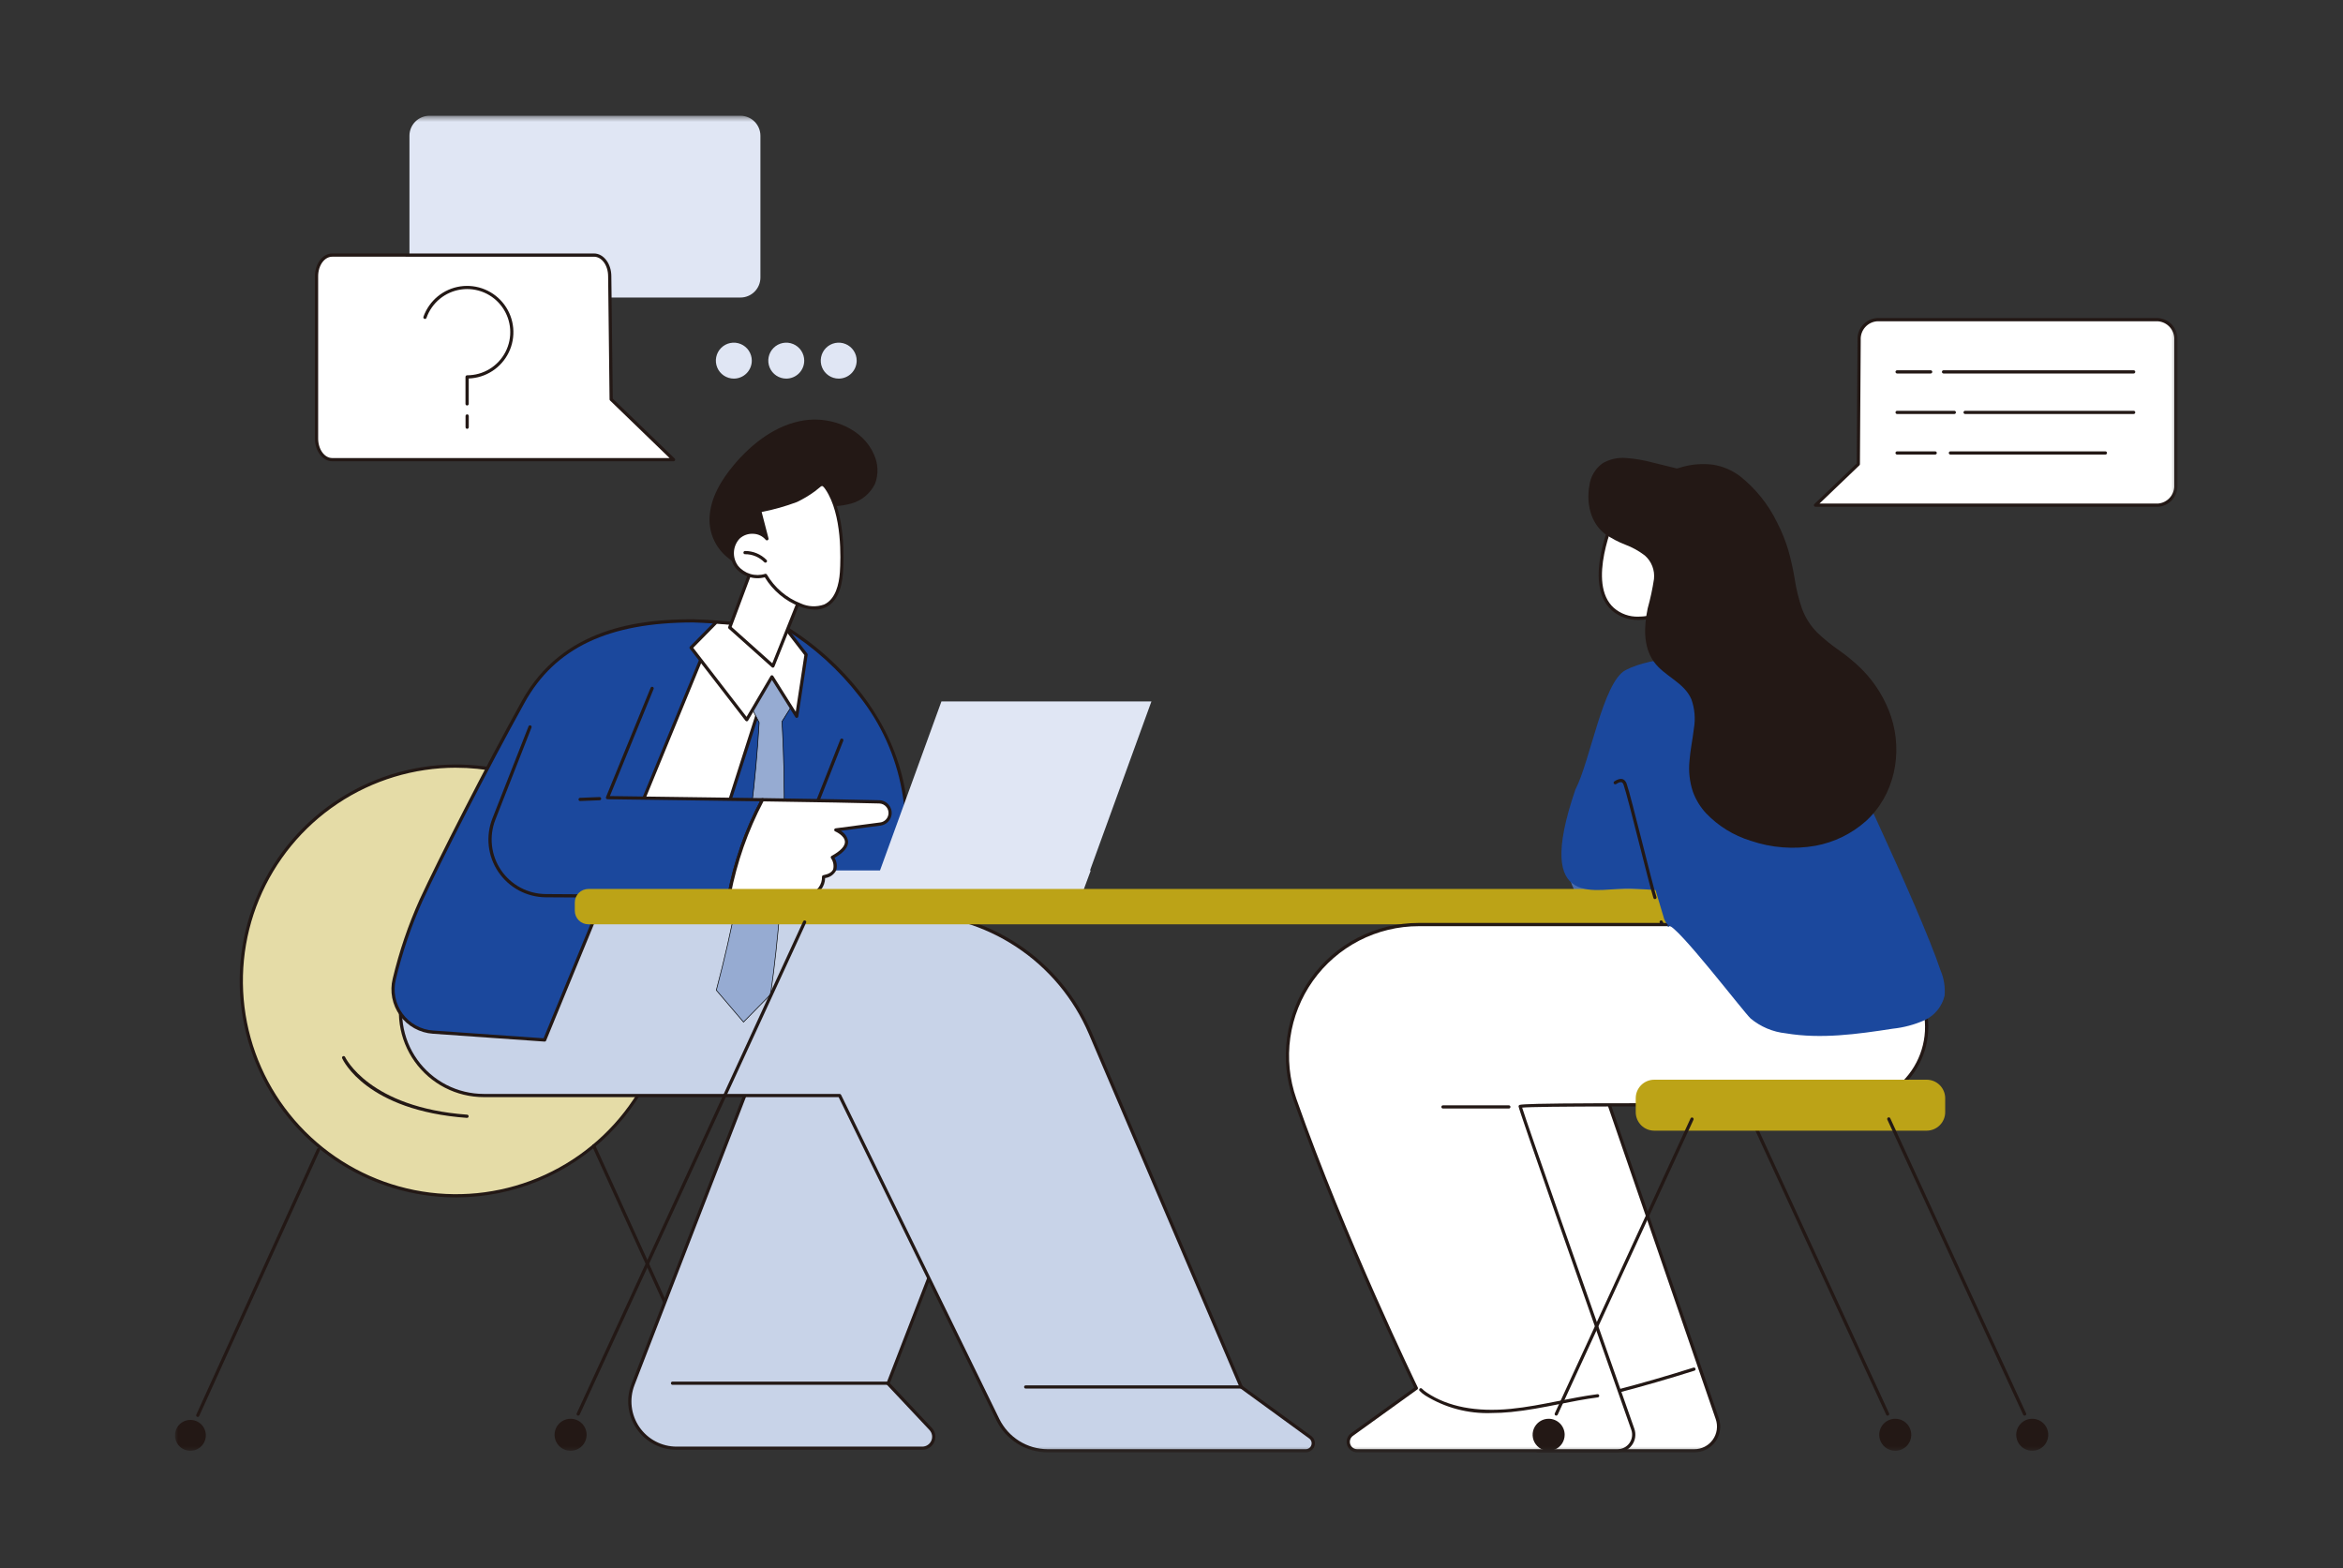 <svg width="375" height="251" viewBox="0 0 375 251" fill="none" xmlns="http://www.w3.org/2000/svg">
<rect x="0" y="0" width="375" height="251" fill="#333333" stroke="none"/>
<mask id="mask0_15_2580" style="mask-type:luminance" maskUnits="userSpaceOnUse" x="28" y="18" width="321" height="215">
<path d="M348.514 18.525H28V232.452H348.514V18.525Z" fill="white"/>
</mask>
<g mask="url(#mask0_15_2580)">
<path d="M107.387 156.995C107.388 163.796 105.371 170.444 101.593 176.099C97.815 181.754 92.445 186.162 86.162 188.764C79.879 191.367 72.965 192.048 66.294 190.721C59.624 189.395 53.497 186.12 48.688 181.311C43.879 176.502 40.605 170.375 39.278 163.705C37.951 157.035 38.632 150.121 41.235 143.838C43.838 137.554 48.245 132.184 53.9 128.406C59.555 124.628 66.203 122.612 73.004 122.612C82.123 122.612 90.868 126.235 97.316 132.683C103.764 139.131 107.387 147.876 107.387 156.995Z" fill="#E5DCA7"/>
<path d="M73.004 191.637C66.153 191.637 59.455 189.605 53.758 185.799C48.061 181.992 43.621 176.581 40.999 170.251C38.377 163.921 37.691 156.955 39.028 150.235C40.365 143.515 43.665 137.343 48.51 132.498C53.355 127.653 59.528 124.354 66.249 123.018C72.969 121.682 79.934 122.369 86.264 124.991C92.594 127.614 98.004 132.055 101.81 137.752C105.616 143.449 107.647 150.147 107.646 156.999C107.635 166.183 103.981 174.987 97.487 181.48C90.993 187.974 82.188 191.626 73.004 191.637ZM73.004 122.867C66.255 122.867 59.657 124.869 54.044 128.618C48.432 132.368 44.058 137.698 41.474 143.934C38.891 150.17 38.215 157.032 39.532 163.652C40.848 170.272 44.098 176.353 48.871 181.126C53.643 185.899 59.724 189.15 66.344 190.467C72.964 191.784 79.826 191.109 86.062 188.526C92.298 185.944 97.628 181.57 101.379 175.958C105.129 170.347 107.132 163.749 107.132 156.999C107.121 147.951 103.522 139.277 97.124 132.879C90.727 126.482 82.052 122.883 73.004 122.872" fill="#231815"/>
<path d="M74.752 178.911H74.731C58.688 177.748 54.91 169.711 54.76 169.369C54.736 169.307 54.736 169.239 54.761 169.178C54.786 169.117 54.834 169.067 54.895 169.041C54.955 169.014 55.023 169.011 55.086 169.033C55.148 169.056 55.199 169.101 55.229 169.16C55.267 169.239 59.061 177.26 74.769 178.397C74.835 178.403 74.896 178.433 74.94 178.483C74.984 178.532 75.007 178.597 75.005 178.663C75.002 178.729 74.975 178.791 74.928 178.838C74.881 178.884 74.818 178.91 74.752 178.911Z" fill="#231815"/>
<path d="M31.648 226.776C31.613 226.775 31.579 226.767 31.548 226.751C31.517 226.737 31.489 226.718 31.466 226.693C31.443 226.669 31.425 226.64 31.413 226.609C31.4 226.577 31.395 226.543 31.396 226.51C31.397 226.476 31.404 226.443 31.418 226.412L50.736 183.885C50.766 183.824 50.818 183.776 50.882 183.753C50.946 183.729 51.017 183.732 51.079 183.76C51.14 183.789 51.187 183.841 51.211 183.904C51.234 183.967 51.232 184.037 51.204 184.099L31.88 226.626C31.86 226.671 31.827 226.709 31.785 226.736C31.744 226.763 31.695 226.777 31.646 226.777" fill="#231815"/>
<path d="M32.945 229.721C32.945 230.21 32.8 230.688 32.528 231.094C32.257 231.501 31.871 231.818 31.419 232.005C30.967 232.192 30.47 232.241 29.991 232.146C29.511 232.05 29.071 231.815 28.725 231.469C28.379 231.123 28.144 230.683 28.049 230.203C27.953 229.724 28.002 229.227 28.189 228.775C28.376 228.323 28.693 227.937 29.1 227.666C29.506 227.394 29.984 227.249 30.473 227.249C31.128 227.25 31.757 227.51 32.22 227.974C32.684 228.437 32.944 229.066 32.945 229.721Z" fill="#231815"/>
<path d="M114.356 226.178C114.307 226.178 114.259 226.164 114.217 226.137C114.175 226.11 114.143 226.072 114.122 226.027L94.799 183.5C94.771 183.438 94.769 183.367 94.793 183.303C94.817 183.239 94.865 183.187 94.927 183.159C94.99 183.131 95.061 183.128 95.124 183.152C95.188 183.176 95.24 183.225 95.268 183.287L114.591 225.814C114.605 225.845 114.613 225.878 114.614 225.912C114.615 225.945 114.609 225.979 114.597 226.011C114.585 226.042 114.567 226.071 114.543 226.095C114.52 226.12 114.492 226.139 114.461 226.153C114.43 226.169 114.396 226.177 114.361 226.178" fill="#231815"/>
<path d="M113.059 229.123C113.059 229.612 113.204 230.09 113.475 230.496C113.747 230.903 114.133 231.22 114.585 231.407C115.036 231.594 115.533 231.643 116.013 231.548C116.492 231.452 116.933 231.217 117.279 230.871C117.624 230.525 117.86 230.085 117.955 229.605C118.05 229.126 118.002 228.629 117.814 228.177C117.627 227.725 117.31 227.339 116.904 227.068C116.497 226.796 116.02 226.651 115.531 226.651C114.875 226.652 114.247 226.912 113.783 227.376C113.32 227.839 113.059 228.468 113.059 229.123Z" fill="#231815"/>
<path d="M147.605 231.784H108.292C107.075 231.785 105.876 231.489 104.799 230.922C103.722 230.355 102.799 229.533 102.111 228.529C101.423 227.525 100.989 226.369 100.849 225.16C100.708 223.95 100.865 222.725 101.304 221.59L123.404 164.475H164.159L142.125 221.435L148.944 228.69C149.192 228.951 149.357 229.279 149.419 229.633C149.482 229.987 149.439 230.352 149.297 230.682C149.154 231.012 148.918 231.292 148.617 231.49C148.317 231.687 147.965 231.791 147.605 231.79" fill="#C8D3E8"/>
<path d="M147.61 232.039H108.295C107.036 232.039 105.796 231.733 104.683 231.146C103.569 230.559 102.615 229.71 101.903 228.672C101.191 227.634 100.743 226.438 100.597 225.188C100.451 223.938 100.612 222.671 101.066 221.497L123.166 164.382C123.186 164.334 123.22 164.293 123.263 164.264C123.306 164.235 123.357 164.219 123.409 164.219H164.163C164.205 164.218 164.247 164.229 164.284 164.248C164.321 164.268 164.353 164.297 164.376 164.332C164.4 164.366 164.415 164.406 164.42 164.447C164.425 164.489 164.42 164.531 164.405 164.57L142.426 221.376L149.136 228.509C149.416 228.807 149.603 229.18 149.674 229.583C149.745 229.986 149.696 230.401 149.533 230.777C149.371 231.152 149.102 231.472 148.76 231.696C148.418 231.921 148.018 232.04 147.609 232.04M123.581 164.734L101.547 221.685C101.124 222.781 100.974 223.963 101.11 225.13C101.246 226.297 101.665 227.413 102.329 228.382C102.994 229.351 103.884 230.143 104.923 230.691C105.963 231.238 107.12 231.524 108.295 231.524H147.61C147.918 231.524 148.22 231.435 148.478 231.265C148.736 231.096 148.938 230.855 149.061 230.572C149.183 230.289 149.22 229.976 149.166 229.672C149.113 229.369 148.971 229.087 148.76 228.863L141.941 221.609C141.908 221.574 141.885 221.53 141.876 221.482C141.868 221.435 141.873 221.386 141.891 221.341L163.791 164.732L123.581 164.734Z" fill="#231815"/>
<path d="M142.05 221.632H107.634C107.6 221.632 107.567 221.625 107.536 221.612C107.505 221.599 107.476 221.579 107.453 221.555C107.429 221.531 107.41 221.503 107.398 221.472C107.385 221.44 107.379 221.407 107.379 221.373C107.379 221.34 107.385 221.306 107.398 221.275C107.411 221.244 107.43 221.216 107.453 221.192C107.477 221.169 107.505 221.15 107.536 221.137C107.567 221.124 107.6 221.118 107.634 221.118H142.05C142.084 221.118 142.117 221.124 142.148 221.137C142.18 221.15 142.208 221.168 142.232 221.192C142.256 221.216 142.275 221.244 142.289 221.275C142.302 221.306 142.309 221.339 142.309 221.373C142.308 221.442 142.281 221.507 142.232 221.556C142.184 221.604 142.118 221.632 142.05 221.632Z" fill="#231815"/>
<path d="M68.816 146.084L64.83 157.659C64.138 159.666 63.936 161.81 64.24 163.911C64.544 166.012 65.346 168.01 66.579 169.739C67.811 171.468 69.439 172.877 71.327 173.849C73.214 174.821 75.306 175.329 77.43 175.329H134.386L159.72 227.219C160.448 228.711 161.581 229.968 162.99 230.847C164.398 231.726 166.024 232.193 167.685 232.193H208.979C209.233 232.193 209.482 232.112 209.688 231.962C209.894 231.812 210.048 231.601 210.126 231.359C210.205 231.117 210.206 230.856 210.127 230.613C210.049 230.371 209.896 230.159 209.69 230.009L198.65 221.973L174.508 165.373C172.065 159.65 167.994 154.77 162.801 151.341C157.609 147.911 151.523 146.083 145.3 146.084H68.816Z" fill="#C8D3E8"/>
<path d="M208.979 232.453H167.685C165.977 232.447 164.305 231.964 162.856 231.06C161.408 230.155 160.24 228.865 159.485 227.333L134.227 175.589H77.434C75.269 175.59 73.135 175.073 71.211 174.082C69.286 173.091 67.626 171.655 66.37 169.892C65.113 168.13 64.295 166.093 63.985 163.95C63.675 161.808 63.881 159.623 64.587 157.576L68.574 145.998C68.592 145.948 68.625 145.905 68.668 145.874C68.712 145.843 68.763 145.827 68.817 145.826H145.3C151.575 145.82 157.714 147.662 162.95 151.121C168.186 154.58 172.289 159.503 174.746 165.278L198.864 221.811L209.845 229.805C210.095 229.987 210.281 230.243 210.376 230.537C210.472 230.831 210.471 231.148 210.376 231.442C210.28 231.736 210.094 231.992 209.843 232.174C209.593 232.356 209.292 232.453 208.983 232.453M69.001 146.344L65.073 157.744C64.394 159.713 64.195 161.816 64.493 163.877C64.792 165.939 65.578 167.899 66.788 169.594C67.997 171.29 69.594 172.672 71.446 173.626C73.298 174.579 75.351 175.076 77.434 175.075H134.386C134.434 175.075 134.481 175.089 134.522 175.115C134.562 175.141 134.595 175.177 134.616 175.221L159.95 227.107C160.662 228.552 161.763 229.77 163.129 230.624C164.496 231.478 166.073 231.933 167.685 231.939H208.979C209.179 231.939 209.375 231.876 209.537 231.758C209.7 231.64 209.821 231.474 209.883 231.283C209.945 231.092 209.945 230.887 209.884 230.696C209.822 230.505 209.702 230.338 209.54 230.22L198.5 222.184C198.462 222.156 198.431 222.118 198.412 222.075L174.274 165.482C171.855 159.801 167.819 154.956 162.666 151.553C157.514 148.15 151.474 146.338 145.3 146.344H69.001Z" fill="#231815"/>
<path d="M198.65 222.234H164.163C164.129 222.234 164.096 222.227 164.065 222.214C164.034 222.2 164.006 222.181 163.982 222.157C163.958 222.133 163.94 222.105 163.927 222.073C163.914 222.042 163.908 222.009 163.908 221.975C163.908 221.941 163.915 221.908 163.927 221.877C163.94 221.846 163.959 221.818 163.983 221.794C164.006 221.771 164.034 221.752 164.065 221.739C164.096 221.726 164.13 221.72 164.163 221.72H198.65C198.684 221.72 198.717 221.726 198.749 221.739C198.78 221.751 198.808 221.77 198.833 221.794C198.857 221.818 198.876 221.846 198.889 221.877C198.902 221.908 198.909 221.941 198.909 221.975C198.909 222.044 198.881 222.109 198.833 222.158C198.784 222.206 198.719 222.233 198.65 222.234Z" fill="#231815"/>
<path d="M128.538 108.563L128.057 102.463L113.637 99.363L92.848 141.214L118.262 140.352L128.538 108.563Z" fill="white"/>
<path d="M111.968 143.24L125.66 100.415C125.66 100.415 151.969 115.094 143.443 143.24H111.968Z" fill="#1B489D"/>
<path d="M143.438 143.503H111.967C111.927 143.504 111.887 143.495 111.851 143.478C111.815 143.46 111.783 143.435 111.758 143.403C111.734 143.371 111.718 143.333 111.711 143.293C111.705 143.253 111.708 143.212 111.72 143.173L125.413 100.34C125.425 100.304 125.445 100.272 125.471 100.244C125.497 100.217 125.528 100.195 125.563 100.182C125.598 100.168 125.636 100.162 125.674 100.164C125.711 100.166 125.748 100.176 125.781 100.194C130.47 103.063 134.595 106.766 137.95 111.12C143.016 117.725 148.124 128.673 143.685 143.32C143.67 143.374 143.638 143.421 143.593 143.454C143.549 143.488 143.494 143.504 143.438 143.503ZM112.318 142.989H143.25C144.966 137.665 145.342 132.001 144.346 126.497C143.35 120.993 141.013 115.819 137.54 111.434C134.288 107.226 130.315 103.627 125.806 100.804L112.318 142.989Z" fill="#231815"/>
<path d="M127.329 137.463C127.287 137.464 127.245 137.454 127.208 137.435C127.17 137.415 127.139 137.387 127.115 137.352C127.091 137.317 127.077 137.277 127.073 137.235C127.068 137.193 127.075 137.151 127.091 137.112L134.491 118.362C134.503 118.33 134.522 118.302 134.545 118.277C134.569 118.253 134.597 118.233 134.628 118.219C134.659 118.206 134.693 118.199 134.727 118.198C134.761 118.197 134.794 118.204 134.826 118.216C134.889 118.242 134.939 118.292 134.966 118.354C134.993 118.417 134.995 118.487 134.972 118.551L127.572 137.301C127.554 137.349 127.521 137.391 127.479 137.42C127.436 137.449 127.386 137.464 127.334 137.464" fill="#231815"/>
<path d="M123.706 106.594C124.894 108.431 126.084 110.267 127.274 112.103C126.572 113.224 125.869 114.344 125.166 115.462C125.446 120.469 125.576 125.762 125.496 131.329C125.357 140.643 124.635 149.939 123.333 159.162L118.999 163.575L114.648 158.475C115.911 153.719 117.083 148.648 118.099 143.281C119.826 134.149 120.964 124.916 121.504 115.638C120.704 114.09 119.903 112.542 119.099 110.995L123.706 106.594Z" fill="#96ABD2"/>
<path d="M123.706 106.594C124.894 108.431 126.084 110.267 127.274 112.103C126.572 113.224 125.869 114.344 125.166 115.462C125.446 120.469 125.576 125.762 125.496 131.329C125.357 140.643 124.635 149.939 123.333 159.162L118.999 163.575L114.648 158.475C115.911 153.719 117.083 148.648 118.099 143.281C119.826 134.149 120.964 124.916 121.504 115.638C120.704 114.09 119.903 112.542 119.099 110.995L123.706 106.594Z" stroke="black" stroke-width="0.1" stroke-miterlimit="10"/>
<path d="M114.645 99.566L87.169 166.438L69.293 165.186C68.293 165.116 67.321 164.829 66.445 164.344C65.568 163.858 64.809 163.187 64.219 162.377C63.63 161.567 63.224 160.638 63.032 159.655C62.84 158.672 62.865 157.659 63.106 156.686C64.146 152.358 65.585 148.135 67.406 144.073C70.364 137.647 77.769 123.093 83.759 112.292C89.503 101.938 99.744 99.361 110.951 99.361C111.194 99.361 114.411 99.503 114.645 99.561" fill="#1B489D"/>
<path d="M87.164 166.7H87.147L69.277 165.444C68.24 165.372 67.231 165.074 66.322 164.57C65.413 164.067 64.624 163.371 64.013 162.531C63.401 161.69 62.98 160.726 62.78 159.706C62.581 158.686 62.606 157.635 62.856 156.626C63.891 152.281 65.333 148.043 67.164 143.968C70.113 137.568 77.564 122.93 83.529 112.168C90.022 100.459 102.287 99.103 110.946 99.103C111.134 99.103 114.422 99.245 114.703 99.316C114.739 99.325 114.772 99.342 114.801 99.365C114.83 99.388 114.853 99.417 114.87 99.45C114.887 99.483 114.896 99.519 114.897 99.556C114.899 99.592 114.892 99.629 114.878 99.663L87.407 166.537C87.389 166.585 87.356 166.627 87.314 166.656C87.271 166.685 87.221 166.7 87.169 166.7M110.951 99.62C97.397 99.62 88.825 103.686 83.985 112.42C78.024 123.171 70.585 137.788 67.632 144.18C65.817 148.228 64.384 152.436 63.352 156.751C63.121 157.687 63.098 158.662 63.283 159.608C63.469 160.554 63.859 161.447 64.427 162.227C64.995 163.006 65.726 163.651 66.569 164.118C67.412 164.585 68.347 164.862 69.309 164.929L87 166.171L114.277 99.788C113.428 99.725 111.19 99.621 110.951 99.621" fill="#231815"/>
<path d="M173.122 142.978H139.514L150.679 112.255H184.288L173.122 142.978Z" fill="#E0E6F4"/>
<path d="M129.354 139.308H174.58L173.124 143.245H127.66L129.354 139.308Z" fill="#E0E6F4"/>
<path d="M84.831 116.336L79.05 131.086C78.518 132.443 78.324 133.908 78.485 135.357C78.646 136.805 79.157 138.193 79.974 139.399C80.791 140.606 81.889 141.595 83.174 142.283C84.46 142.97 85.893 143.334 87.35 143.343C96.537 143.406 107.965 143.477 116.65 143.464C117.646 138.061 119.464 132.842 122.042 127.99C109.371 127.806 97.227 127.651 97.227 127.651L104.368 110.166L84.831 116.336Z" fill="#1B489D"/>
<path d="M115.026 143.729C106.226 143.729 95.126 143.658 87.345 143.608C85.847 143.596 84.373 143.221 83.052 142.513C81.731 141.805 80.601 140.787 79.761 139.546C78.921 138.305 78.395 136.878 78.229 135.388C78.063 133.898 78.261 132.391 78.807 130.995L84.593 116.245C84.618 116.182 84.667 116.131 84.73 116.104C84.792 116.077 84.862 116.076 84.926 116.101C84.989 116.125 85.04 116.175 85.067 116.237C85.094 116.299 85.095 116.37 85.07 116.433L79.289 131.183C78.773 132.501 78.585 133.924 78.742 135.331C78.898 136.737 79.395 138.084 80.188 139.256C80.982 140.428 82.048 141.389 83.296 142.057C84.544 142.725 85.935 143.079 87.35 143.089C95.55 143.148 107.434 143.223 116.428 143.215C117.416 137.997 119.169 132.954 121.628 128.247C109.25 128.067 97.344 127.917 97.228 127.912C97.186 127.913 97.145 127.903 97.107 127.883C97.07 127.863 97.038 127.834 97.015 127.799C96.993 127.764 96.979 127.724 96.975 127.683C96.971 127.641 96.978 127.599 96.994 127.561L104.135 110.075C104.161 110.012 104.21 109.961 104.273 109.935C104.336 109.908 104.407 109.907 104.47 109.933C104.533 109.958 104.584 110.008 104.61 110.07C104.637 110.133 104.638 110.204 104.612 110.267L97.612 127.406C99.762 127.431 110.76 127.573 122.047 127.736C122.091 127.737 122.134 127.749 122.172 127.771C122.21 127.793 122.242 127.824 122.264 127.862C122.287 127.899 122.3 127.942 122.301 127.986C122.303 128.029 122.293 128.073 122.273 128.112C119.711 132.941 117.899 138.132 116.9 143.507C116.893 143.568 116.863 143.625 116.817 143.666C116.771 143.706 116.711 143.729 116.649 143.729H115.026Z" fill="#231815"/>
<path d="M140.732 128.325C136.988 128.225 129.688 128.099 122.041 127.99C119.465 132.843 117.647 138.061 116.649 143.464C123.773 143.464 129.049 143.397 129.714 143.242C131.86 142.736 131.814 140.318 131.814 140.318C134.951 139.718 133.214 137.201 133.214 137.201C137.991 134.595 133.77 132.813 133.77 132.813L140.911 131.872C141.354 131.812 141.758 131.588 142.044 131.244C142.329 130.901 142.475 130.462 142.453 130.016C142.43 129.569 142.24 129.148 141.922 128.835C141.603 128.522 141.179 128.34 140.732 128.325Z" fill="white"/>
<path d="M116.649 143.727C116.612 143.727 116.574 143.719 116.54 143.704C116.505 143.689 116.475 143.667 116.449 143.639C116.425 143.611 116.406 143.577 116.396 143.541C116.386 143.505 116.384 143.467 116.39 143.43C117.394 137.999 119.222 132.753 121.811 127.874C121.833 127.831 121.866 127.794 121.908 127.769C121.949 127.744 121.997 127.731 122.045 127.732C131.19 127.866 137.481 127.979 140.736 128.071C141.023 128.079 141.304 128.148 141.562 128.272C141.821 128.396 142.05 128.573 142.235 128.792C142.42 129.011 142.557 129.266 142.637 129.541C142.717 129.816 142.738 130.105 142.698 130.389C142.634 130.83 142.429 131.238 142.112 131.552C141.796 131.866 141.387 132.068 140.945 132.129L134.574 132.97C134.885 133.147 135.152 133.391 135.355 133.686C135.558 133.98 135.691 134.317 135.745 134.67C135.791 135.557 135.059 136.44 133.57 137.297C133.753 137.593 133.87 137.924 133.915 138.269C133.959 138.614 133.93 138.964 133.829 139.297C133.658 139.63 133.407 139.917 133.099 140.131C132.792 140.346 132.436 140.481 132.064 140.527C132.051 141.202 131.821 141.854 131.408 142.387C130.996 142.921 130.422 143.307 129.772 143.489C129.153 143.635 124.857 143.711 116.649 143.719M122.196 128.245C119.72 132.946 117.952 137.987 116.95 143.205C126.735 143.192 129.262 143.079 129.65 142.987C130.218 142.817 130.713 142.464 131.059 141.983C131.404 141.501 131.581 140.919 131.561 140.327C131.561 140.267 131.581 140.208 131.619 140.162C131.658 140.115 131.711 140.083 131.77 140.072C132.628 139.905 133.163 139.583 133.355 139.11C133.423 138.809 133.427 138.497 133.367 138.194C133.306 137.892 133.183 137.605 133.004 137.353C132.984 137.324 132.971 137.292 132.964 137.257C132.958 137.223 132.958 137.187 132.966 137.153C132.975 137.118 132.991 137.085 133.012 137.057C133.034 137.028 133.061 137.004 133.092 136.986C134.527 136.204 135.272 135.413 135.234 134.706C135.188 133.715 133.69 133.066 133.674 133.062C133.622 133.04 133.578 133.002 133.55 132.952C133.522 132.903 133.51 132.846 133.518 132.789C133.526 132.733 133.552 132.681 133.592 132.641C133.632 132.601 133.685 132.575 133.741 132.568L140.882 131.627C141.154 131.591 141.411 131.483 141.626 131.313C141.842 131.143 142.007 130.919 142.106 130.663C142.204 130.407 142.232 130.129 142.186 129.859C142.14 129.589 142.022 129.336 141.844 129.127C141.707 128.964 141.536 128.832 141.343 128.739C141.151 128.647 140.941 128.597 140.727 128.592C137.489 128.5 131.256 128.392 122.199 128.257" fill="#231815"/>
<path d="M92.853 128.2C92.785 128.201 92.719 128.175 92.67 128.128C92.621 128.08 92.593 128.015 92.592 127.947C92.591 127.878 92.617 127.812 92.664 127.763C92.712 127.714 92.777 127.686 92.845 127.685L95.953 127.564C96.022 127.562 96.088 127.587 96.138 127.633C96.188 127.679 96.218 127.743 96.221 127.811C96.223 127.845 96.218 127.879 96.207 127.911C96.195 127.943 96.177 127.972 96.154 127.997C96.131 128.022 96.103 128.042 96.073 128.056C96.042 128.07 96.008 128.078 95.974 128.079L92.853 128.2Z" fill="#231815"/>
<path d="M127.517 114.633L123.547 108.325L119.518 115.186L110.612 103.656L114.645 99.565L125.66 100.418L129.015 104.769L127.517 114.633Z" fill="white"/>
<path d="M119.514 115.441C119.475 115.442 119.436 115.433 119.401 115.416C119.367 115.398 119.337 115.373 119.314 115.341L110.407 103.816C110.368 103.767 110.349 103.705 110.353 103.643C110.357 103.58 110.384 103.521 110.428 103.477L114.461 99.386C114.486 99.359 114.518 99.339 114.552 99.326C114.587 99.313 114.624 99.308 114.661 99.311L125.676 100.16C125.712 100.164 125.746 100.174 125.778 100.192C125.809 100.209 125.837 100.232 125.86 100.26L129.219 104.611C129.261 104.669 129.279 104.74 129.269 104.811L127.769 114.675C127.761 114.727 127.738 114.775 127.703 114.813C127.667 114.851 127.62 114.877 127.569 114.888C127.517 114.898 127.464 114.893 127.416 114.873C127.367 114.853 127.326 114.819 127.297 114.775L123.551 108.819L119.736 115.319C119.716 115.355 119.687 115.386 119.652 115.408C119.617 115.43 119.577 115.443 119.536 115.445H119.519M110.951 103.678L119.485 114.726L123.325 108.196C123.347 108.157 123.378 108.125 123.416 108.102C123.455 108.079 123.498 108.067 123.543 108.066C123.586 108.066 123.629 108.078 123.667 108.099C123.705 108.12 123.737 108.15 123.761 108.187L127.361 113.91L128.741 104.841L125.52 100.666L114.74 99.834L110.951 103.678Z" fill="#231815"/>
<path d="M128.01 95.826L123.71 106.594L116.799 100.415L120.969 89.258C123.752 90.929 126.152 93.167 128.014 95.826" fill="white"/>
<path d="M123.706 106.857C123.643 106.856 123.582 106.832 123.534 106.79L116.627 100.615C116.588 100.58 116.56 100.535 116.548 100.484C116.535 100.433 116.538 100.38 116.556 100.331L120.727 89.174C120.74 89.139 120.761 89.107 120.787 89.081C120.814 89.055 120.847 89.035 120.882 89.023C120.917 89.01 120.954 89.005 120.99 89.008C121.027 89.011 121.063 89.022 121.095 89.04C123.91 90.737 126.339 93.002 128.228 95.691C128.25 95.725 128.264 95.764 128.269 95.805C128.273 95.846 128.268 95.887 128.253 95.925L123.944 106.69C123.93 106.729 123.906 106.764 123.874 106.791C123.843 106.818 123.805 106.837 123.764 106.845L123.705 106.853M117.1 100.344L123.605 106.157L127.721 95.857C125.952 93.364 123.7 91.252 121.099 89.645L117.1 100.344Z" fill="#231815"/>
<path d="M113.561 82.887C113.687 79.687 115.452 76.779 117.518 74.336C120.418 70.91 124.224 67.986 128.658 67.283C133.092 66.58 138.142 68.634 139.89 72.767C140.224 73.493 140.41 74.278 140.438 75.077C140.466 75.875 140.335 76.671 140.053 77.419C139.68 78.19 139.146 78.873 138.487 79.42C137.829 79.968 137.06 80.368 136.234 80.594C134.579 81.035 132.853 81.146 131.155 80.92C131.243 80.928 127.75 85.848 127.319 86.258C125.629 87.856 123.642 89.106 121.471 89.939C119.233 90.792 118.028 90.625 116.229 89.048C115.353 88.285 114.658 87.336 114.196 86.269C113.735 85.203 113.517 84.047 113.56 82.886" fill="#231815"/>
<path d="M134.674 91.601C134.528 93.701 133.921 96.106 132.005 96.989C131.368 97.223 130.69 97.328 130.012 97.299C129.333 97.269 128.667 97.106 128.052 96.817C125.731 95.907 123.785 94.242 122.526 92.09C121.707 92.349 120.83 92.356 120.007 92.11C119.184 91.864 118.454 91.376 117.912 90.71C117.402 90.02 117.15 89.172 117.201 88.316C117.251 87.459 117.601 86.647 118.188 86.021C118.5 85.733 118.865 85.51 119.263 85.364C119.661 85.218 120.084 85.152 120.508 85.171C120.932 85.189 121.347 85.292 121.731 85.472C122.115 85.652 122.459 85.907 122.744 86.221C122.355 84.728 121.966 83.233 121.577 81.736C123.573 81.374 125.533 80.836 127.433 80.126C128.429 79.651 129.378 79.082 130.265 78.426C131.344 77.631 131.524 76.995 132.332 78.196C134.662 81.643 134.951 87.608 134.675 91.596" fill="white"/>
<path d="M130.42 97.566C129.575 97.547 128.74 97.374 127.956 97.056C125.646 96.15 123.696 94.512 122.405 92.392C121.558 92.617 120.663 92.592 119.829 92.32C118.995 92.049 118.258 91.542 117.705 90.861C117.153 90.123 116.88 89.213 116.935 88.292C116.99 87.372 117.369 86.5 118.005 85.833C118.355 85.508 118.769 85.258 119.221 85.101C119.672 84.944 120.152 84.883 120.628 84.921C121.215 84.954 121.783 85.14 122.276 85.461L121.326 81.801C121.317 81.767 121.315 81.732 121.321 81.697C121.326 81.663 121.34 81.63 121.359 81.601C121.379 81.571 121.405 81.545 121.435 81.525C121.465 81.506 121.5 81.493 121.535 81.488C123.506 81.13 125.441 80.597 127.316 79.894C128.298 79.427 129.234 78.868 130.11 78.225C130.323 78.066 130.499 77.915 130.658 77.782C131.018 77.477 131.298 77.234 131.649 77.282C131.938 77.32 132.197 77.546 132.54 78.056C135.334 82.193 135.075 89.485 134.925 91.623L134.674 91.597L134.929 91.618C134.729 94.525 133.758 96.462 132.114 97.218C131.581 97.455 131.003 97.574 130.42 97.566ZM122.527 91.828C122.572 91.828 122.617 91.84 122.656 91.863C122.695 91.886 122.727 91.918 122.749 91.958C123.978 94.061 125.881 95.686 128.149 96.572C129.328 97.121 130.676 97.184 131.901 96.748C133.75 95.899 134.294 93.468 134.424 91.577C134.566 89.477 134.824 82.336 132.124 78.333C131.831 77.902 131.672 77.798 131.589 77.785C131.472 77.768 131.263 77.944 131.003 78.166C130.84 78.304 130.652 78.466 130.426 78.63C129.523 79.292 128.559 79.867 127.548 80.349C125.714 81.035 123.827 81.568 121.905 81.943L122.997 86.156C123.013 86.214 123.009 86.275 122.984 86.33C122.96 86.385 122.917 86.43 122.863 86.456C122.811 86.482 122.751 86.49 122.694 86.477C122.636 86.464 122.585 86.431 122.549 86.385C122.308 86.101 122.011 85.869 121.676 85.706C121.342 85.542 120.977 85.45 120.604 85.435C120.2 85.403 119.792 85.454 119.409 85.587C119.025 85.719 118.673 85.93 118.374 86.205C117.834 86.787 117.513 87.54 117.467 88.333C117.421 89.126 117.653 89.91 118.123 90.551C118.633 91.175 119.318 91.631 120.09 91.862C120.862 92.092 121.685 92.086 122.453 91.844L122.532 91.831" fill="#231815"/>
<path d="M122.505 90.049C122.471 90.049 122.437 90.043 122.405 90.029C122.373 90.016 122.345 89.995 122.321 89.97C121.92 89.563 121.441 89.241 120.913 89.022C120.385 88.803 119.818 88.693 119.246 88.698C119.213 88.7 119.179 88.695 119.147 88.683C119.115 88.672 119.086 88.653 119.061 88.63C119.037 88.606 119.018 88.578 119.005 88.546C118.992 88.515 118.986 88.481 118.987 88.447C118.986 88.413 118.992 88.38 119.004 88.348C119.016 88.317 119.034 88.288 119.058 88.263C119.081 88.239 119.109 88.219 119.14 88.205C119.17 88.192 119.204 88.184 119.237 88.183C119.879 88.179 120.515 88.303 121.108 88.549C121.701 88.795 122.238 89.157 122.688 89.614C122.737 89.662 122.764 89.728 122.764 89.796C122.764 89.864 122.737 89.93 122.688 89.978C122.639 90.023 122.575 90.048 122.508 90.049" fill="#231815"/>
<path d="M268.299 138.04C268.299 132.924 264.409 128.774 259.61 128.774C254.811 128.774 250.921 132.924 250.921 138.04C250.921 143.156 254.812 147.306 259.61 147.306C264.408 147.306 268.299 143.156 268.299 138.04Z" fill="#496DB0"/>
<path d="M293.983 147.929H94.163C93.589 147.929 93.038 147.7 92.632 147.294C92.226 146.887 91.998 146.336 91.998 145.762V144.44C91.998 143.865 92.226 143.314 92.633 142.908C93.039 142.501 93.59 142.273 94.165 142.273H293.983C294.558 142.273 295.109 142.501 295.515 142.908C295.922 143.314 296.15 143.865 296.15 144.44V145.762C296.15 146.337 295.922 146.888 295.515 147.294C295.109 147.701 294.558 147.929 293.983 147.929Z" fill="#BCA317"/>
<path d="M302.114 226.568C302.065 226.568 302.016 226.554 301.975 226.527C301.933 226.501 301.9 226.462 301.88 226.417L265.638 147.67C265.61 147.608 265.608 147.537 265.632 147.473C265.656 147.409 265.704 147.357 265.766 147.329C265.828 147.301 265.899 147.298 265.963 147.322C266.027 147.346 266.079 147.395 266.107 147.457L302.351 226.204C302.366 226.235 302.374 226.268 302.375 226.301C302.376 226.335 302.371 226.368 302.359 226.4C302.347 226.431 302.33 226.46 302.307 226.485C302.284 226.51 302.256 226.529 302.225 226.543C302.191 226.559 302.154 226.568 302.116 226.568" fill="#231815"/>
<path d="M300.773 229.629C300.773 230.136 300.924 230.632 301.206 231.054C301.487 231.475 301.888 231.804 302.356 231.998C302.825 232.192 303.34 232.243 303.838 232.144C304.335 232.045 304.792 231.801 305.15 231.442C305.509 231.084 305.753 230.627 305.852 230.129C305.951 229.632 305.9 229.116 305.706 228.648C305.512 228.179 305.184 227.779 304.762 227.497C304.34 227.215 303.845 227.065 303.337 227.065C302.657 227.065 302.005 227.336 301.525 227.816C301.044 228.297 300.774 228.949 300.773 229.629Z" fill="#231815"/>
<path d="M92.54 226.568C92.502 226.568 92.465 226.559 92.431 226.543C92.401 226.529 92.373 226.509 92.35 226.485C92.327 226.46 92.309 226.431 92.298 226.4C92.286 226.368 92.281 226.335 92.282 226.301C92.284 226.267 92.292 226.235 92.306 226.204L128.55 147.457C128.578 147.395 128.63 147.346 128.694 147.322C128.758 147.298 128.829 147.301 128.891 147.329C128.953 147.357 129.002 147.409 129.026 147.473C129.05 147.537 129.047 147.608 129.019 147.67L92.774 226.417C92.754 226.462 92.721 226.501 92.68 226.527C92.638 226.554 92.59 226.568 92.54 226.568Z" fill="#231815"/>
<path d="M93.888 229.629C93.888 230.136 93.737 230.632 93.456 231.054C93.174 231.475 92.773 231.804 92.305 231.998C91.837 232.192 91.321 232.243 90.824 232.144C90.326 232.045 89.869 231.801 89.511 231.442C89.152 231.084 88.908 230.627 88.809 230.129C88.71 229.632 88.761 229.116 88.955 228.648C89.149 228.179 89.478 227.779 89.899 227.497C90.321 227.215 90.817 227.065 91.324 227.065C92.004 227.065 92.656 227.336 93.136 227.816C93.617 228.297 93.888 228.949 93.888 229.629Z" fill="#231815"/>
<path d="M254.849 168.925L274.849 227.048C275.049 227.633 275.108 228.257 275.019 228.868C274.93 229.48 274.697 230.061 274.338 230.565C273.979 231.068 273.505 231.478 272.956 231.761C272.407 232.045 271.798 232.193 271.18 232.193H246.068L226.687 172.573L254.849 168.925Z" fill="white"/>
<path d="M271.18 232.453H246.068C246.014 232.453 245.961 232.436 245.918 232.404C245.874 232.373 245.842 232.328 245.825 232.277L226.444 172.657C226.431 172.622 226.427 172.585 226.431 172.548C226.436 172.511 226.449 172.475 226.469 172.444C226.489 172.412 226.516 172.385 226.548 172.364C226.579 172.343 226.615 172.329 226.653 172.323L254.811 168.671C254.869 168.664 254.929 168.678 254.979 168.709C255.029 168.74 255.067 168.788 255.087 168.843L275.096 226.965C275.311 227.589 275.374 228.255 275.279 228.908C275.184 229.561 274.935 230.181 274.552 230.718C274.169 231.256 273.663 231.693 273.076 231.995C272.49 232.297 271.84 232.453 271.18 232.453ZM246.256 231.939H271.18C271.758 231.94 272.327 231.803 272.841 231.538C273.355 231.274 273.798 230.891 274.134 230.42C274.469 229.949 274.687 229.405 274.769 228.833C274.851 228.261 274.795 227.678 274.606 227.132L254.669 169.21L227.029 172.795L246.256 231.939Z" fill="#231815"/>
<path d="M250.657 224.305C250.062 224.305 249.467 224.272 248.875 224.205C248.807 224.197 248.745 224.163 248.702 224.109C248.659 224.055 248.639 223.986 248.647 223.918C248.655 223.85 248.69 223.787 248.743 223.745C248.797 223.702 248.866 223.682 248.934 223.69C252.134 224.054 255.355 223.314 258.639 222.46C262.78 221.381 266.947 220.176 271.026 218.883C271.059 218.87 271.094 218.864 271.129 218.866C271.164 218.867 271.199 218.876 271.23 218.891C271.262 218.906 271.29 218.928 271.313 218.954C271.336 218.981 271.354 219.011 271.364 219.045C271.375 219.078 271.378 219.114 271.375 219.149C271.371 219.184 271.361 219.217 271.343 219.248C271.326 219.279 271.303 219.306 271.275 219.327C271.247 219.348 271.215 219.364 271.181 219.372C267.094 220.672 262.919 221.872 258.769 222.957C256.133 223.746 253.408 224.197 250.658 224.3" fill="#231815"/>
<path d="M302.94 147.971L307.521 159.843C308.259 161.754 308.519 163.817 308.278 165.851C308.038 167.886 307.304 169.831 306.14 171.517C304.976 173.203 303.418 174.579 301.602 175.526C299.785 176.473 297.764 176.961 295.716 176.949C274.716 176.824 243.299 176.698 243.299 177.075C243.299 177.56 257.108 216.775 261.333 228.756C261.47 229.146 261.512 229.563 261.455 229.972C261.398 230.382 261.243 230.771 261.004 231.109C260.765 231.446 260.449 231.721 260.082 231.911C259.714 232.101 259.307 232.199 258.894 232.199H217.224C216.92 232.2 216.623 232.104 216.378 231.925C216.132 231.747 215.949 231.495 215.855 231.206C215.762 230.917 215.762 230.605 215.857 230.316C215.952 230.028 216.136 229.777 216.383 229.599L226.691 222.174C226.691 222.174 215.266 198.706 207.238 175.928C206.125 172.761 205.789 169.373 206.256 166.048C206.723 162.724 207.981 159.56 209.923 156.822C211.865 154.084 214.435 151.851 217.418 150.311C220.401 148.771 223.71 147.969 227.067 147.971H302.94Z" fill="white"/>
<path d="M258.894 232.454H217.224C216.866 232.453 216.518 232.34 216.229 232.129C215.94 231.918 215.725 231.621 215.615 231.281C215.505 230.941 215.505 230.574 215.616 230.234C215.727 229.894 215.943 229.598 216.233 229.388L226.365 222.088C225.248 219.775 214.551 197.452 206.996 176.017C205.87 172.81 205.53 169.38 206.003 166.015C206.476 162.649 207.749 159.446 209.715 156.674C211.681 153.902 214.283 151.642 217.303 150.082C220.323 148.523 223.672 147.71 227.071 147.712H302.944C302.995 147.713 303.045 147.728 303.088 147.757C303.13 147.786 303.163 147.827 303.182 147.875L307.767 159.751C308.519 161.702 308.783 163.806 308.536 165.882C308.29 167.958 307.54 169.942 306.352 171.662C305.165 173.382 303.575 174.786 301.721 175.752C299.867 176.718 297.805 177.216 295.715 177.204C264.715 177.016 245.925 177.041 243.624 177.267C244.465 179.999 253.317 205.233 261.579 228.667C261.73 229.096 261.776 229.554 261.713 230.005C261.651 230.455 261.481 230.883 261.218 231.254C260.955 231.625 260.607 231.928 260.203 232.136C259.799 232.345 259.351 232.453 258.897 232.453M227.071 148.231C223.755 148.229 220.487 149.021 217.54 150.543C214.594 152.064 212.055 154.269 210.137 156.973C208.218 159.678 206.976 162.803 206.513 166.086C206.051 169.37 206.383 172.716 207.481 175.845C215.408 198.345 226.808 221.824 226.921 222.058C226.947 222.112 226.954 222.175 226.94 222.233C226.925 222.292 226.891 222.344 226.842 222.38L216.534 229.805C216.332 229.951 216.181 230.157 216.104 230.394C216.026 230.63 216.026 230.886 216.103 231.123C216.179 231.36 216.329 231.566 216.531 231.713C216.732 231.859 216.975 231.938 217.224 231.938H258.894C259.266 231.938 259.633 231.85 259.964 231.679C260.295 231.508 260.58 231.261 260.796 230.957C261.011 230.653 261.151 230.302 261.202 229.934C261.254 229.565 261.217 229.189 261.094 228.838C252.861 205.483 243.047 177.538 243.047 177.074C243.047 177.039 243.054 177.004 243.068 176.972C243.081 176.94 243.101 176.911 243.126 176.886C243.293 176.719 243.641 176.376 295.719 176.686H295.798C297.798 176.685 299.767 176.196 301.536 175.263C303.305 174.331 304.82 172.981 305.951 171.332C307.081 169.682 307.793 167.782 308.026 165.796C308.258 163.81 308.003 161.797 307.283 159.931L302.765 148.231H227.071Z" fill="#231815"/>
<path d="M238.732 226.149C234.995 226.288 231.302 225.31 228.122 223.342C227.788 223.129 227.479 222.877 227.202 222.593C227.16 222.542 227.139 222.477 227.144 222.411C227.149 222.345 227.179 222.283 227.228 222.239C227.277 222.194 227.341 222.17 227.407 222.171C227.473 222.173 227.536 222.199 227.583 222.246C227.83 222.5 228.107 222.723 228.407 222.911C231.775 225.153 236.28 226.011 241.794 225.48C244.346 225.233 246.91 224.723 249.394 224.233C251.444 223.827 253.561 223.409 255.669 223.133C255.703 223.128 255.737 223.13 255.77 223.138C255.803 223.147 255.834 223.162 255.861 223.183C255.888 223.203 255.91 223.229 255.927 223.259C255.944 223.289 255.954 223.321 255.958 223.355C255.966 223.423 255.947 223.491 255.906 223.545C255.865 223.599 255.804 223.634 255.736 223.644C253.644 223.912 251.536 224.33 249.494 224.736C247.001 225.23 244.424 225.736 241.847 225.987C240.813 226.092 239.775 226.145 238.735 226.146" fill="#231815"/>
<path d="M241.491 177.414H230.949C230.881 177.414 230.815 177.386 230.767 177.338C230.718 177.289 230.691 177.224 230.69 177.155C230.691 177.121 230.698 177.088 230.711 177.057C230.724 177.026 230.743 176.998 230.767 176.974C230.791 176.95 230.82 176.931 230.851 176.919C230.882 176.906 230.916 176.9 230.949 176.9H241.491C241.525 176.9 241.559 176.906 241.59 176.919C241.621 176.931 241.65 176.95 241.674 176.974C241.698 176.998 241.717 177.026 241.73 177.057C241.743 177.088 241.75 177.121 241.75 177.155C241.75 177.224 241.722 177.289 241.674 177.338C241.626 177.386 241.56 177.414 241.491 177.414Z" fill="#231815"/>
<path d="M308.367 180.956H264.76C264.371 180.956 263.986 180.879 263.627 180.73C263.268 180.582 262.941 180.363 262.667 180.088C262.392 179.813 262.174 179.487 262.026 179.127C261.877 178.768 261.801 178.383 261.802 177.994V175.764C261.801 175.375 261.877 174.99 262.026 174.631C262.174 174.271 262.392 173.945 262.667 173.67C262.941 173.395 263.268 173.176 263.627 173.028C263.986 172.879 264.371 172.802 264.76 172.802H308.367C308.756 172.802 309.141 172.879 309.5 173.027C309.86 173.176 310.186 173.395 310.461 173.67C310.736 173.945 310.954 174.271 311.103 174.63C311.252 174.99 311.329 175.375 311.329 175.764V177.994C311.329 178.78 311.017 179.533 310.461 180.088C309.906 180.644 309.152 180.956 308.367 180.956Z" fill="#BCA317"/>
<path d="M249.08 226.567C249.043 226.567 249.005 226.558 248.971 226.542C248.941 226.528 248.913 226.508 248.89 226.484C248.867 226.459 248.85 226.43 248.838 226.399C248.826 226.367 248.821 226.334 248.822 226.3C248.824 226.266 248.832 226.233 248.846 226.203L270.574 178.994C270.603 178.932 270.655 178.884 270.72 178.86C270.784 178.837 270.855 178.839 270.917 178.868C270.979 178.898 271.026 178.95 271.05 179.014C271.073 179.078 271.071 179.149 271.043 179.211L249.315 226.411C249.295 226.456 249.262 226.495 249.221 226.521C249.179 226.548 249.131 226.562 249.081 226.562" fill="#231815"/>
<path d="M250.427 229.629C250.427 230.136 250.276 230.632 249.995 231.054C249.713 231.475 249.313 231.804 248.844 231.998C248.376 232.192 247.86 232.243 247.363 232.144C246.865 232.045 246.408 231.801 246.05 231.442C245.691 231.084 245.447 230.627 245.348 230.129C245.249 229.632 245.3 229.116 245.494 228.648C245.688 228.179 246.017 227.779 246.438 227.497C246.86 227.215 247.356 227.065 247.863 227.065C248.543 227.065 249.195 227.336 249.676 227.816C250.156 228.297 250.427 228.949 250.427 229.629Z" fill="#231815"/>
<path d="M324.047 226.567C323.997 226.568 323.948 226.554 323.905 226.527C323.863 226.5 323.83 226.462 323.809 226.416L302.082 179.212C302.064 179.181 302.052 179.147 302.048 179.111C302.043 179.075 302.047 179.039 302.057 179.005C302.068 178.97 302.086 178.938 302.109 178.911C302.133 178.884 302.162 178.862 302.194 178.847C302.227 178.832 302.262 178.823 302.298 178.822C302.334 178.822 302.37 178.828 302.403 178.842C302.437 178.856 302.466 178.877 302.491 178.903C302.516 178.929 302.535 178.96 302.547 178.994L324.279 226.203C324.293 226.234 324.301 226.267 324.303 226.301C324.304 226.335 324.298 226.369 324.286 226.4C324.274 226.432 324.256 226.461 324.232 226.485C324.208 226.509 324.18 226.529 324.149 226.542C324.118 226.558 324.084 226.566 324.049 226.567" fill="#231815"/>
<path d="M322.698 229.629C322.698 230.136 322.849 230.632 323.13 231.054C323.412 231.475 323.813 231.804 324.281 231.998C324.75 232.192 325.265 232.243 325.762 232.144C326.26 232.045 326.717 231.801 327.075 231.442C327.434 231.084 327.678 230.627 327.777 230.129C327.876 229.632 327.825 229.116 327.631 228.648C327.437 228.179 327.108 227.779 326.687 227.497C326.265 227.215 325.769 227.065 325.262 227.065C324.582 227.065 323.93 227.336 323.45 227.816C322.969 228.297 322.699 228.949 322.698 229.629Z" fill="#231815"/>
<path d="M310.608 155.363C307.127 144.988 293.408 116.416 291.294 112.007C290.635 110.412 289.711 108.94 288.562 107.653C285.762 104.853 281.346 104.653 277.388 104.8C272.418 104.984 264.595 104.946 260.182 107.247C256.555 109.138 254.539 121.755 252.146 126.361C245.298 146.341 255.865 141.961 261.069 142.195C266.913 142.463 270.586 143.626 272.581 138.811L261.994 131.568C263.282 136.592 264.794 142.005 266.219 146.624C266.336 147.189 266.617 147.707 267.026 148.113C266.34 148.126 267.561 148.548 267.026 148.113C268.469 148.088 278.957 161.843 280.191 163.006C281.787 164.332 283.741 165.156 285.805 165.374C291.465 166.324 297.263 165.516 302.936 164.638C304.683 164.455 306.391 164.001 307.998 163.291C308.799 162.928 309.506 162.387 310.066 161.709C310.625 161.032 311.023 160.235 311.228 159.38C311.358 158.011 311.145 156.631 310.609 155.364" fill="#1B489D"/>
<path d="M264.876 143.893C264.822 143.894 264.769 143.877 264.725 143.845C264.682 143.814 264.649 143.769 264.633 143.717C263.993 141.772 260.567 127.611 259.885 125.683C259.846 125.518 259.764 125.367 259.647 125.244C259.455 125.102 259.124 125.181 258.66 125.487C258.603 125.523 258.533 125.536 258.467 125.522C258.4 125.508 258.342 125.468 258.304 125.412C258.267 125.355 258.254 125.285 258.268 125.219C258.282 125.152 258.322 125.093 258.379 125.056C259.04 124.617 259.579 124.546 259.956 124.834C260.159 125.014 260.304 125.25 260.374 125.512C261.056 127.445 264.482 141.612 265.118 143.555C265.129 143.587 265.133 143.621 265.131 143.655C265.129 143.689 265.12 143.722 265.104 143.752C265.089 143.782 265.068 143.809 265.043 143.831C265.017 143.854 264.987 143.87 264.955 143.881L264.876 143.894" fill="#231815"/>
<path d="M258.631 82.053C258.631 82.053 253.364 93.206 258.131 97.477C262.898 101.748 271.531 95.352 271.531 95.352C271.531 95.352 264.149 78.842 258.631 82.053Z" fill="white"/>
<path d="M262.262 99.219C260.684 99.264 259.148 98.711 257.962 97.671C253.109 93.32 258.184 82.41 258.401 81.946C258.422 81.899 258.457 81.86 258.501 81.833C258.918 81.589 259.384 81.44 259.865 81.395C260.346 81.35 260.832 81.411 261.287 81.574C266.324 83.197 271.549 94.758 271.766 95.258C271.79 95.311 271.796 95.371 271.781 95.427C271.767 95.483 271.733 95.533 271.687 95.568C271.419 95.768 266.68 99.224 262.262 99.224M258.827 82.244C258.388 83.21 253.927 93.376 258.3 97.291C259.387 98.237 260.791 98.737 262.232 98.691C266.085 98.691 270.318 95.897 271.209 95.277C270.498 93.742 265.609 83.514 261.123 82.07C260.749 81.933 260.35 81.878 259.954 81.909C259.557 81.939 259.171 82.054 258.823 82.246" fill="#231815"/>
<path d="M302.685 114.73C301.721 111.852 300.104 109.236 297.962 107.087C296.876 106.019 295.705 105.041 294.462 104.163C293.182 103.286 291.974 102.31 290.848 101.243C289.763 100.143 288.928 98.823 288.397 97.373C287.876 95.849 287.491 94.281 287.248 92.689C286.995 91.121 286.651 89.569 286.219 88.041C285.756 86.508 285.154 85.021 284.419 83.598C283.023 80.728 281.002 78.208 278.504 76.223C277.23 75.254 275.734 74.617 274.153 74.37C272.522 74.166 270.867 74.287 269.284 74.726C268.984 74.805 268.69 74.889 268.401 74.981C267.108 74.659 265.815 74.342 264.523 74.031C263.123 73.645 261.687 73.401 260.239 73.303C258.93 73.191 257.619 73.488 256.487 74.152C255.907 74.572 255.421 75.108 255.058 75.724C254.695 76.341 254.464 77.026 254.379 77.737C253.879 80.515 254.555 83.698 256.906 85.464C257.904 86.157 258.981 86.728 260.115 87.164C261.243 87.584 262.302 88.171 263.257 88.904C263.786 89.368 264.196 89.953 264.451 90.609C264.706 91.265 264.798 91.973 264.721 92.673C264.483 94.259 264.146 95.829 263.713 97.373C263.136 100.18 262.947 103.422 264.688 105.882C266.353 108.233 269.549 109.182 270.712 111.927C271.241 113.418 271.379 115.02 271.112 116.579C270.912 118.311 270.535 120.014 270.405 121.754C270.237 123.422 270.421 125.107 270.945 126.699C271.41 127.977 272.125 129.15 273.048 130.15C275.009 132.204 277.465 133.721 280.181 134.555C283.529 135.7 287.113 135.975 290.597 135.355C293.57 134.802 296.338 133.452 298.604 131.448C303.227 127.281 304.578 120.548 302.683 114.727" fill="#231815"/>
<path d="M68.733 18.527H118.506C119.355 18.527 120.169 18.864 120.769 19.464C121.369 20.064 121.706 20.878 121.706 21.727V44.418C121.706 45.267 121.369 46.081 120.769 46.681C120.169 47.281 119.355 47.618 118.506 47.618H68.733C67.885 47.618 67.071 47.281 66.471 46.681C65.87 46.081 65.533 45.267 65.533 44.418V21.727C65.533 20.878 65.87 20.064 66.471 19.464C67.071 18.864 67.885 18.527 68.733 18.527Z" fill="#E0E6F4"/>
<path d="M120.326 57.716C120.326 57.147 120.157 56.592 119.841 56.119C119.525 55.646 119.075 55.278 118.55 55.061C118.024 54.843 117.446 54.786 116.889 54.897C116.331 55.008 115.819 55.282 115.417 55.684C115.014 56.087 114.741 56.599 114.63 57.157C114.519 57.714 114.575 58.292 114.793 58.818C115.01 59.343 115.379 59.792 115.851 60.108C116.324 60.425 116.88 60.594 117.448 60.594C118.212 60.594 118.944 60.291 119.483 59.751C120.023 59.211 120.326 58.479 120.326 57.716Z" fill="#E0E6F4"/>
<path d="M128.718 57.716C128.717 57.147 128.548 56.592 128.232 56.119C127.916 55.646 127.467 55.278 126.941 55.061C126.416 54.843 125.838 54.786 125.28 54.897C124.723 55.008 124.21 55.282 123.808 55.684C123.406 56.087 123.132 56.599 123.021 57.157C122.91 57.714 122.967 58.292 123.184 58.818C123.402 59.343 123.77 59.792 124.243 60.108C124.715 60.425 125.271 60.594 125.84 60.594C126.603 60.594 127.335 60.291 127.875 59.751C128.415 59.211 128.718 58.479 128.718 57.716Z" fill="#E0E6F4"/>
<path d="M137.113 57.716C137.113 57.147 136.944 56.592 136.628 56.119C136.312 55.646 135.862 55.278 135.337 55.061C134.812 54.843 134.233 54.786 133.676 54.897C133.118 55.008 132.606 55.282 132.204 55.684C131.802 56.087 131.528 56.599 131.417 57.157C131.306 57.714 131.362 58.292 131.58 58.818C131.797 59.343 132.166 59.792 132.638 60.108C133.111 60.425 133.667 60.594 134.235 60.594C134.999 60.594 135.731 60.291 136.27 59.751C136.81 59.211 137.113 58.479 137.113 57.716Z" fill="#E0E6F4"/>
<path d="M95.075 40.828H53.167C51.782 40.828 50.661 42.342 50.661 44.208V70.187C50.661 72.053 51.782 73.567 53.167 73.567H107.801L97.815 63.912L97.585 44.212C97.585 42.346 96.46 40.832 95.075 40.832" fill="white"/>
<path d="M107.801 73.822H53.171C51.644 73.822 50.406 72.19 50.406 70.183V44.208C50.406 42.2 51.644 40.569 53.171 40.569H95.08C96.603 40.569 97.845 42.2 97.845 44.208L98.075 63.798L107.981 73.378C108.018 73.414 108.043 73.46 108.054 73.51C108.064 73.56 108.06 73.613 108.04 73.66C108.021 73.708 107.988 73.749 107.945 73.777C107.903 73.806 107.853 73.822 107.801 73.822ZM53.171 41.084C51.929 41.084 50.92 42.484 50.92 44.209V70.183C50.92 71.907 51.928 73.308 53.171 73.308H107.165L97.64 64.1C97.615 64.076 97.596 64.048 97.582 64.016C97.569 63.984 97.561 63.95 97.561 63.916L97.331 44.216C97.331 42.488 96.319 41.087 95.08 41.087L53.171 41.084Z" fill="#231815"/>
<path d="M74.76 64.899C74.692 64.898 74.626 64.871 74.578 64.823C74.529 64.774 74.502 64.709 74.501 64.64V60.322C74.502 60.254 74.529 60.188 74.578 60.139C74.626 60.091 74.692 60.064 74.76 60.063C76.026 60.065 77.268 59.718 78.35 59.061C79.432 58.404 80.312 57.462 80.895 56.339C81.478 55.215 81.74 53.953 81.653 52.69C81.566 51.427 81.133 50.212 80.403 49.179C79.672 48.145 78.671 47.333 77.509 46.83C76.347 46.328 75.07 46.154 73.816 46.329C72.562 46.504 71.381 47.02 70.401 47.822C69.421 48.623 68.681 49.678 68.26 50.872C68.238 50.937 68.19 50.99 68.128 51.02C68.066 51.05 67.995 51.053 67.93 51.031C67.865 51.008 67.812 50.96 67.782 50.898C67.753 50.836 67.749 50.765 67.772 50.7C68.22 49.429 69.007 48.305 70.047 47.447C71.087 46.59 72.341 46.033 73.674 45.836C75.007 45.638 76.369 45.808 77.613 46.327C78.857 46.846 79.936 47.694 80.733 48.78C81.531 49.867 82.017 51.15 82.14 52.492C82.263 53.834 82.017 55.184 81.43 56.397C80.842 57.61 79.935 58.64 78.806 59.376C77.677 60.112 76.368 60.526 75.022 60.573V64.639C75.021 64.708 74.993 64.773 74.945 64.822C74.897 64.87 74.831 64.897 74.763 64.898" fill="#231815"/>
<path d="M74.769 68.634C74.7 68.633 74.635 68.606 74.586 68.558C74.538 68.509 74.51 68.444 74.51 68.375V66.575C74.51 66.506 74.537 66.44 74.586 66.392C74.634 66.343 74.7 66.316 74.769 66.316C74.838 66.316 74.904 66.343 74.953 66.392C75.001 66.44 75.029 66.506 75.029 66.575V68.375C75.028 68.444 75.001 68.509 74.952 68.558C74.904 68.606 74.838 68.633 74.77 68.634" fill="#231815"/>
<path d="M300.438 51.16H345.371C346.185 51.213 346.945 51.586 347.485 52.197C348.025 52.809 348.301 53.609 348.253 54.423V77.591C348.3 78.405 348.024 79.205 347.484 79.816C346.944 80.427 346.185 80.8 345.371 80.854H290.571L297.423 74.286L297.553 54.424C297.506 53.609 297.783 52.809 298.323 52.198C298.864 51.586 299.624 51.213 300.438 51.16Z" fill="white"/>
<path d="M345.372 81.109H290.572C290.52 81.108 290.471 81.092 290.428 81.063C290.386 81.034 290.353 80.993 290.334 80.946C290.315 80.898 290.312 80.846 290.323 80.796C290.334 80.747 290.36 80.701 290.397 80.666L297.17 74.178L297.3 54.42C297.253 53.538 297.558 52.673 298.146 52.014C298.735 51.355 299.56 50.955 300.442 50.902H345.375C346.256 50.955 347.081 51.355 347.67 52.014C348.258 52.673 348.563 53.538 348.517 54.42V77.586C348.563 78.469 348.259 79.334 347.67 79.993C347.082 80.653 346.257 81.054 345.375 81.108M291.21 80.594H345.371C346.116 80.539 346.81 80.192 347.301 79.629C347.793 79.066 348.043 78.332 347.998 77.586V54.419C348.042 53.674 347.791 52.941 347.3 52.38C346.808 51.818 346.115 51.473 345.371 51.419H300.439C299.694 51.473 299.001 51.818 298.509 52.38C298.018 52.941 297.767 53.674 297.812 54.419L297.682 74.286C297.68 74.355 297.652 74.421 297.603 74.47L291.21 80.594Z" fill="#231815"/>
<path d="M341.494 59.775H311.064C310.995 59.775 310.93 59.747 310.881 59.699C310.833 59.65 310.805 59.585 310.805 59.516C310.805 59.482 310.812 59.449 310.825 59.418C310.838 59.387 310.857 59.359 310.881 59.335C310.905 59.311 310.934 59.292 310.965 59.28C310.996 59.267 311.03 59.261 311.064 59.261H341.494C341.527 59.261 341.561 59.267 341.592 59.28C341.623 59.292 341.652 59.311 341.676 59.335C341.7 59.359 341.719 59.387 341.732 59.418C341.746 59.449 341.752 59.482 341.753 59.516C341.752 59.585 341.725 59.65 341.676 59.699C341.628 59.747 341.562 59.775 341.494 59.775Z" fill="#231815"/>
<path d="M309.006 59.775H303.634C303.565 59.775 303.5 59.747 303.451 59.699C303.403 59.65 303.376 59.585 303.375 59.516C303.375 59.482 303.382 59.449 303.395 59.418C303.408 59.387 303.428 59.359 303.452 59.335C303.476 59.311 303.504 59.292 303.535 59.28C303.567 59.267 303.6 59.261 303.634 59.261H309.005C309.039 59.261 309.072 59.267 309.104 59.28C309.135 59.292 309.163 59.311 309.187 59.335C309.211 59.359 309.231 59.387 309.244 59.418C309.257 59.449 309.264 59.482 309.264 59.516C309.263 59.585 309.236 59.65 309.188 59.699C309.139 59.747 309.075 59.775 309.006 59.775Z" fill="#231815"/>
<path d="M341.493 66.26H314.519C314.45 66.26 314.385 66.232 314.336 66.184C314.288 66.135 314.26 66.07 314.26 66.001C314.26 65.967 314.267 65.934 314.28 65.903C314.293 65.872 314.312 65.844 314.336 65.82C314.36 65.796 314.389 65.778 314.42 65.765C314.452 65.752 314.485 65.746 314.519 65.746H341.493C341.527 65.746 341.56 65.752 341.591 65.765C341.623 65.778 341.651 65.796 341.675 65.82C341.699 65.844 341.718 65.872 341.731 65.903C341.745 65.934 341.752 65.967 341.752 66.001C341.751 66.07 341.724 66.135 341.675 66.184C341.627 66.232 341.561 66.26 341.493 66.26Z" fill="#231815"/>
<path d="M312.792 66.26H303.634C303.565 66.26 303.5 66.232 303.451 66.184C303.403 66.135 303.376 66.07 303.375 66.001C303.375 65.967 303.382 65.934 303.395 65.903C303.408 65.872 303.428 65.844 303.452 65.82C303.476 65.796 303.504 65.778 303.535 65.765C303.567 65.752 303.6 65.746 303.634 65.746H312.791C312.825 65.746 312.858 65.752 312.889 65.765C312.921 65.778 312.949 65.796 312.973 65.82C312.997 65.844 313.017 65.872 313.03 65.903C313.043 65.934 313.05 65.967 313.05 66.001C313.049 66.07 313.022 66.135 312.974 66.184C312.925 66.232 312.86 66.26 312.791 66.26" fill="#231815"/>
<path d="M336.971 72.751H312.164C312.096 72.751 312.03 72.723 311.982 72.675C311.933 72.626 311.906 72.561 311.905 72.492C311.906 72.458 311.912 72.425 311.926 72.394C311.939 72.363 311.958 72.335 311.982 72.311C312.006 72.287 312.034 72.269 312.066 72.256C312.097 72.243 312.131 72.237 312.164 72.237H336.971C337.005 72.237 337.038 72.243 337.07 72.256C337.101 72.269 337.13 72.287 337.154 72.311C337.178 72.335 337.197 72.363 337.21 72.394C337.223 72.425 337.23 72.458 337.23 72.492C337.23 72.561 337.202 72.626 337.154 72.675C337.105 72.723 337.04 72.751 336.971 72.751Z" fill="#231815"/>
<path d="M309.729 72.751H303.629C303.561 72.751 303.495 72.723 303.447 72.675C303.398 72.626 303.371 72.561 303.37 72.492C303.37 72.458 303.377 72.425 303.39 72.394C303.404 72.363 303.423 72.335 303.447 72.311C303.471 72.287 303.499 72.269 303.531 72.256C303.562 72.243 303.595 72.237 303.629 72.237H309.729C309.763 72.237 309.796 72.243 309.828 72.256C309.859 72.269 309.887 72.287 309.911 72.311C309.935 72.335 309.955 72.363 309.968 72.394C309.981 72.425 309.988 72.458 309.988 72.492C309.988 72.561 309.96 72.626 309.912 72.675C309.863 72.723 309.798 72.751 309.729 72.751Z" fill="#231815"/>
</g>
</svg>
